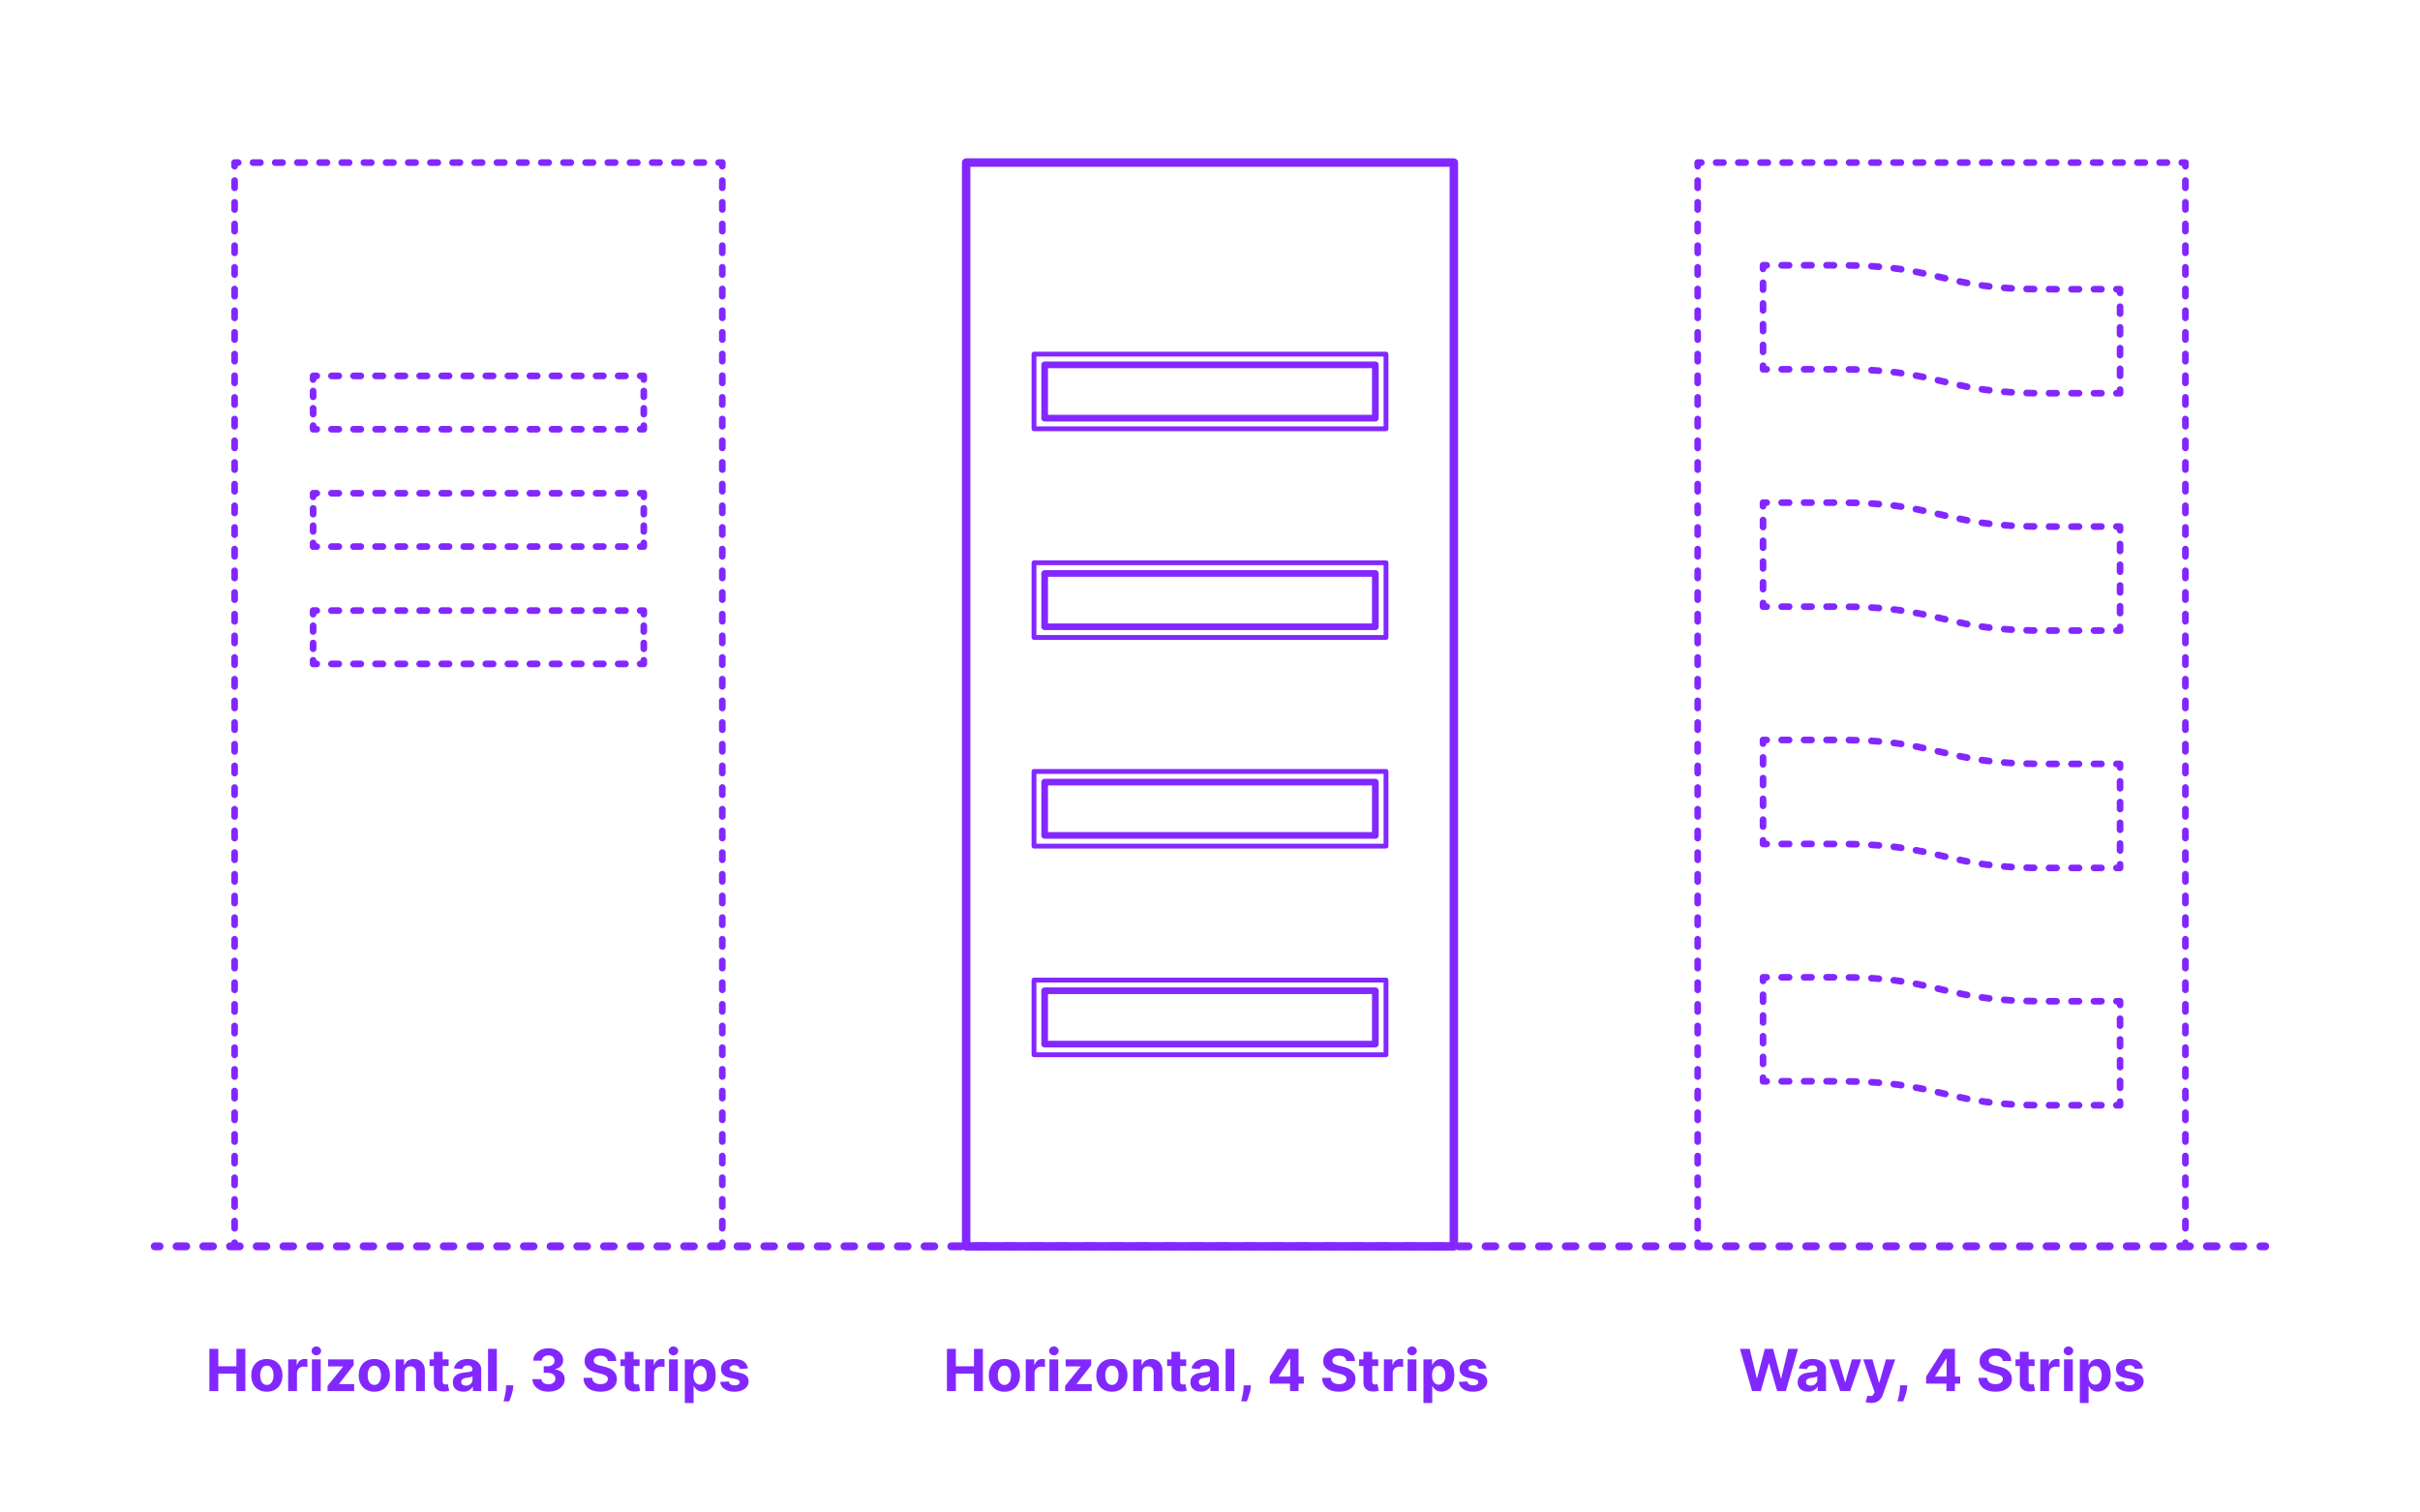 <?xml version="1.0" encoding="utf-8"?>
<!-- Generator: Adobe Illustrator 27.1.1, SVG Export Plug-In . SVG Version: 6.00 Build 0)  -->
<!DOCTYPE svg PUBLIC "-//W3C//DTD SVG 1.1//EN" "http://www.w3.org/Graphics/SVG/1.1/DTD/svg11.dtd">
<svg version="1.1" xmlns:x="http://ns.adobe.com/Extensibility/1.0/" xmlns:i="http://ns.adobe.com/AdobeIllustrator/10.0/" xmlns:graph="http://ns.adobe.com/Graphs/1.0/"
	 xmlns="http://www.w3.org/2000/svg" xmlns:xlink="http://www.w3.org/1999/xlink" xmlns:a="http://ns.adobe.com/AdobeSVGViewerExtensions/3.0/"
	 x="0px" y="0px" width="1000px" height="625px" viewBox="0 0 1000 625" enable-background="new 0 0 1000 625" xml:space="preserve"
	>
<g id="FILL-BACKGROUND">
	<rect fill="#FFFFFF" width="1000" height="625"/>
</g>
<g id="N-TEXT">
	<g id="MTEXT_00000014592749456235552920000016606206571185682048_">
		<g>
			<g>
				<g>
					<path fill="#8228FF" d="M391.296,574.836v-17.455h3.69v7.202h7.491v-7.202h3.682v17.455h-3.682v-7.21h-7.491v7.21H391.296z"/>
					<path fill="#8228FF" d="M415.049,575.092c-1.324,0-2.467-0.283-3.431-0.848c-0.963-0.565-1.706-1.355-2.229-2.369
						c-0.523-1.015-0.784-2.192-0.784-3.533c0-1.353,0.261-2.536,0.784-3.55c0.522-1.014,1.266-1.804,2.229-2.37
						c0.963-0.565,2.106-0.848,3.431-0.848c1.324,0,2.467,0.283,3.43,0.848c0.963,0.565,1.706,1.355,2.229,2.37
						c0.522,1.014,0.784,2.197,0.784,3.55c0,1.341-0.261,2.518-0.784,3.533c-0.523,1.014-1.266,1.804-2.229,2.369
						C417.517,574.81,416.373,575.092,415.049,575.092z M415.066,572.28c0.602,0,1.105-0.172,1.508-0.516s0.709-0.814,0.916-1.411
						c0.208-0.597,0.312-1.275,0.312-2.037c0-0.761-0.104-1.44-0.312-2.037c-0.207-0.597-0.513-1.068-0.916-1.415
						c-0.403-0.346-0.906-0.52-1.508-0.52c-0.608,0-1.118,0.174-1.53,0.52c-0.412,0.347-0.722,0.818-0.929,1.415
						c-0.208,0.596-0.311,1.275-0.311,2.037c0,0.762,0.104,1.44,0.311,2.037s0.517,1.067,0.929,1.411
						C413.948,572.108,414.458,572.28,415.066,572.28z"/>
					<path fill="#8228FF" d="M423.861,574.836v-13.091h3.52v2.284h0.136c0.239-0.812,0.639-1.428,1.202-1.845
						c0.562-0.418,1.21-0.626,1.943-0.626c0.182,0,0.378,0.011,0.588,0.034c0.21,0.022,0.395,0.054,0.554,0.094v3.221
						c-0.17-0.051-0.406-0.096-0.708-0.136c-0.301-0.04-0.577-0.06-0.827-0.06c-0.534,0-1.01,0.115-1.428,0.345
						c-0.417,0.23-0.747,0.55-0.988,0.959c-0.242,0.409-0.362,0.88-0.362,1.415v7.406H423.861z"/>
					<path fill="#8228FF" d="M435.503,560.058c-0.54,0-1.003-0.179-1.389-0.537c-0.387-0.358-0.58-0.79-0.58-1.295
						c0-0.505,0.193-0.939,0.58-1.3c0.386-0.361,0.847-0.541,1.381-0.541c0.545,0,1.01,0.179,1.393,0.537
						c0.384,0.358,0.576,0.79,0.576,1.295c0,0.505-0.192,0.939-0.576,1.299C436.505,559.878,436.043,560.058,435.503,560.058z
						 M433.671,574.836v-13.091h3.631v13.091H433.671z"/>
					<path fill="#8228FF" d="M440.131,574.836v-2.165l6.409-7.935v-0.094h-6.188v-2.897h10.56v2.361l-6.017,7.738v0.094h6.238v2.898
						H440.131z"/>
					<path fill="#8228FF" d="M459.46,575.092c-1.324,0-2.467-0.283-3.431-0.848c-0.963-0.565-1.706-1.355-2.229-2.369
						c-0.523-1.015-0.784-2.192-0.784-3.533c0-1.353,0.261-2.536,0.784-3.55c0.522-1.014,1.266-1.804,2.229-2.37
						c0.963-0.565,2.106-0.848,3.431-0.848c1.324,0,2.467,0.283,3.43,0.848c0.963,0.565,1.706,1.355,2.229,2.37
						c0.522,1.014,0.784,2.197,0.784,3.55c0,1.341-0.261,2.518-0.784,3.533c-0.523,1.014-1.266,1.804-2.229,2.369
						C461.928,574.81,460.784,575.092,459.46,575.092z M459.478,572.28c0.602,0,1.105-0.172,1.508-0.516s0.709-0.814,0.916-1.411
						c0.208-0.597,0.312-1.275,0.312-2.037c0-0.761-0.104-1.44-0.312-2.037c-0.207-0.597-0.513-1.068-0.916-1.415
						c-0.403-0.346-0.906-0.52-1.508-0.52c-0.608,0-1.118,0.174-1.53,0.52c-0.412,0.347-0.722,0.818-0.929,1.415
						c-0.208,0.596-0.311,1.275-0.311,2.037c0,0.762,0.104,1.44,0.311,2.037s0.517,1.067,0.929,1.411
						C458.359,572.108,458.869,572.28,459.478,572.28z"/>
					<path fill="#8228FF" d="M471.903,567.268v7.568h-3.631v-13.091h3.46v2.31h0.153c0.29-0.761,0.775-1.365,1.458-1.811
						c0.682-0.446,1.508-0.669,2.48-0.669c0.909,0,1.702,0.199,2.378,0.597c0.676,0.397,1.202,0.964,1.577,1.7
						s0.562,1.612,0.562,2.629v8.335h-3.631v-7.688c0.006-0.801-0.199-1.428-0.613-1.879c-0.415-0.452-0.986-0.677-1.713-0.677
						c-0.489,0-0.919,0.105-1.291,0.315c-0.372,0.21-0.662,0.516-0.87,0.917C472.016,566.224,471.909,566.706,471.903,567.268z"/>
					<path fill="#8228FF" d="M490.159,561.746v2.727h-7.884v-2.727H490.159z M484.065,558.609h3.63v12.204
						c0,0.335,0.051,0.596,0.153,0.78c0.103,0.185,0.246,0.314,0.431,0.388s0.399,0.111,0.644,0.111c0.17,0,0.341-0.016,0.511-0.047
						s0.301-0.056,0.392-0.073l0.571,2.702c-0.182,0.057-0.438,0.124-0.767,0.201c-0.33,0.077-0.73,0.124-1.202,0.141
						c-0.875,0.034-1.641-0.083-2.297-0.35s-1.166-0.682-1.53-1.244s-0.542-1.273-0.537-2.131V558.609z"/>
					<path fill="#8228FF" d="M496.252,575.083c-0.835,0-1.58-0.146-2.233-0.439s-1.169-0.727-1.547-1.304s-0.566-1.297-0.566-2.161
						c0-0.727,0.133-1.338,0.4-1.833c0.267-0.494,0.631-0.892,1.091-1.193c0.46-0.301,0.984-0.529,1.572-0.682
						c0.588-0.153,1.206-0.261,1.854-0.324c0.761-0.08,1.375-0.155,1.841-0.226c0.466-0.071,0.804-0.177,1.014-0.319
						c0.21-0.142,0.315-0.352,0.315-0.631v-0.051c0-0.54-0.169-0.958-0.507-1.253c-0.338-0.295-0.817-0.443-1.436-0.443
						c-0.653,0-1.173,0.144-1.56,0.431c-0.386,0.287-0.642,0.646-0.767,1.078l-3.358-0.273c0.17-0.795,0.506-1.484,1.006-2.067
						c0.5-0.582,1.146-1.031,1.939-1.347c0.792-0.315,1.711-0.473,2.757-0.473c0.728,0,1.425,0.085,2.092,0.255
						s1.262,0.435,1.781,0.793c0.52,0.358,0.931,0.817,1.231,1.376c0.301,0.56,0.452,1.229,0.452,2.007v8.83h-3.443v-1.815h-0.103
						c-0.21,0.409-0.491,0.769-0.844,1.078c-0.352,0.31-0.775,0.551-1.27,0.725C497.471,574.997,496.9,575.083,496.252,575.083z
						 M497.292,572.578c0.534,0,1.005-0.107,1.415-0.32s0.73-0.501,0.963-0.865c0.233-0.363,0.349-0.775,0.349-1.236v-1.389
						c-0.114,0.074-0.269,0.141-0.464,0.201c-0.196,0.06-0.417,0.113-0.661,0.162s-0.489,0.091-0.733,0.128s-0.466,0.07-0.665,0.098
						c-0.426,0.062-0.798,0.162-1.117,0.298c-0.318,0.136-0.565,0.319-0.741,0.549c-0.176,0.23-0.264,0.516-0.264,0.857
						c0,0.494,0.18,0.871,0.541,1.129C496.277,572.449,496.735,572.578,497.292,572.578z"/>
					<path fill="#8228FF" d="M510.076,557.382v17.455h-3.631v-17.455H510.076z"/>
					<path fill="#8228FF" d="M516.92,572.45l-0.094,0.938c-0.074,0.75-0.215,1.499-0.422,2.246
						c-0.208,0.747-0.423,1.425-0.648,2.033s-0.405,1.085-0.541,1.432h-2.353c0.085-0.335,0.202-0.802,0.35-1.402
						c0.147-0.6,0.287-1.271,0.417-2.016c0.131-0.745,0.213-1.503,0.247-2.275l0.043-0.955H516.92z"/>
					<path fill="#8228FF" d="M524.692,571.768v-2.906l7.287-11.48h2.506v4.023h-1.483l-4.594,7.27v0.137h10.355v2.957H524.692z
						 M533.07,574.836v-3.955l0.068-1.287v-12.213h3.46v17.455H533.07z"/>
					<path fill="#8228FF" d="M556.362,562.402c-0.068-0.688-0.361-1.222-0.878-1.603c-0.517-0.38-1.219-0.571-2.105-0.571
						c-0.603,0-1.111,0.084-1.526,0.251c-0.415,0.167-0.731,0.399-0.95,0.694c-0.219,0.296-0.328,0.631-0.328,1.006
						c-0.011,0.312,0.056,0.585,0.2,0.818c0.145,0.233,0.345,0.433,0.601,0.601c0.256,0.168,0.551,0.312,0.886,0.435
						c0.335,0.123,0.693,0.226,1.074,0.311l1.568,0.375c0.761,0.171,1.46,0.398,2.097,0.682s1.188,0.633,1.653,1.048
						c0.466,0.415,0.828,0.903,1.087,1.466c0.258,0.562,0.391,1.208,0.396,1.935c-0.005,1.068-0.277,1.993-0.814,2.774
						c-0.537,0.781-1.31,1.386-2.318,1.815c-1.009,0.429-2.223,0.644-3.644,0.644c-1.409,0-2.635-0.216-3.678-0.647
						c-1.042-0.432-1.855-1.073-2.438-1.922c-0.583-0.85-0.888-1.902-0.916-3.158h3.571c0.04,0.585,0.209,1.072,0.507,1.461
						s0.699,0.682,1.202,0.878s1.072,0.294,1.709,0.294c0.625,0,1.169-0.091,1.632-0.272c0.463-0.182,0.823-0.435,1.078-0.759
						c0.256-0.324,0.384-0.696,0.384-1.116c0-0.392-0.115-0.722-0.345-0.989c-0.23-0.267-0.565-0.494-1.006-0.682
						s-0.979-0.358-1.615-0.512l-1.9-0.477c-1.472-0.358-2.633-0.917-3.486-1.679c-0.852-0.761-1.275-1.787-1.27-3.077
						c-0.005-1.057,0.277-1.98,0.848-2.77c0.571-0.79,1.356-1.406,2.356-1.849c1-0.443,2.136-0.665,3.409-0.665
						c1.295,0,2.428,0.222,3.396,0.665c0.969,0.443,1.723,1.06,2.263,1.849c0.54,0.79,0.818,1.705,0.835,2.745H556.362z"/>
					<path fill="#8228FF" d="M569.504,561.746v2.727h-7.884v-2.727H569.504z M563.411,558.609h3.63v12.204
						c0,0.335,0.051,0.596,0.153,0.78c0.103,0.185,0.246,0.314,0.431,0.388s0.399,0.111,0.644,0.111c0.17,0,0.341-0.016,0.511-0.047
						s0.301-0.056,0.392-0.073l0.571,2.702c-0.182,0.057-0.438,0.124-0.767,0.201c-0.33,0.077-0.73,0.124-1.202,0.141
						c-0.875,0.034-1.641-0.083-2.297-0.35s-1.166-0.682-1.53-1.244s-0.542-1.273-0.537-2.131V558.609z"/>
					<path fill="#8228FF" d="M571.864,574.836v-13.091h3.52v2.284h0.136c0.239-0.812,0.639-1.428,1.202-1.845
						c0.562-0.418,1.21-0.626,1.943-0.626c0.182,0,0.378,0.011,0.588,0.034c0.21,0.022,0.395,0.054,0.554,0.094v3.221
						c-0.17-0.051-0.406-0.096-0.708-0.136c-0.301-0.04-0.577-0.06-0.827-0.06c-0.534,0-1.01,0.115-1.428,0.345
						c-0.417,0.23-0.747,0.55-0.988,0.959c-0.242,0.409-0.362,0.88-0.362,1.415v7.406H571.864z"/>
					<path fill="#8228FF" d="M583.506,560.058c-0.54,0-1.003-0.179-1.389-0.537c-0.387-0.358-0.58-0.79-0.58-1.295
						c0-0.505,0.193-0.939,0.58-1.3c0.386-0.361,0.847-0.541,1.381-0.541c0.545,0,1.01,0.179,1.393,0.537
						c0.384,0.358,0.576,0.79,0.576,1.295c0,0.505-0.192,0.939-0.576,1.299C584.508,559.878,584.046,560.058,583.506,560.058z
						 M581.674,574.836v-13.091h3.631v13.091H581.674z"/>
					<path fill="#8228FF" d="M588.202,579.746v-18h3.58v2.199h0.162c0.159-0.352,0.391-0.711,0.694-1.078
						c0.304-0.366,0.702-0.673,1.193-0.92c0.491-0.247,1.104-0.371,1.836-0.371c0.955,0,1.835,0.249,2.642,0.746
						c0.807,0.497,1.452,1.244,1.935,2.242c0.482,0.997,0.724,2.246,0.724,3.746c0,1.46-0.234,2.692-0.703,3.694
						c-0.469,1.003-1.105,1.762-1.909,2.276c-0.804,0.514-1.703,0.771-2.697,0.771c-0.705,0-1.303-0.116-1.794-0.349
						c-0.492-0.233-0.894-0.527-1.206-0.882c-0.312-0.355-0.551-0.714-0.716-1.078h-0.111v7.006H588.202z M591.756,568.291
						c0,0.778,0.108,1.458,0.324,2.037c0.216,0.579,0.528,1.03,0.938,1.351c0.409,0.321,0.906,0.481,1.492,0.481
						c0.591,0,1.091-0.163,1.5-0.49c0.409-0.327,0.72-0.781,0.933-1.364s0.319-1.254,0.319-2.016c0-0.756-0.105-1.42-0.315-1.994
						c-0.21-0.574-0.52-1.023-0.929-1.347c-0.409-0.324-0.912-0.486-1.508-0.486c-0.591,0-1.09,0.156-1.496,0.469
						s-0.717,0.756-0.933,1.33S591.756,567.513,591.756,568.291z"/>
					<path fill="#8228FF" d="M614.273,565.479l-3.324,0.205c-0.057-0.284-0.179-0.542-0.367-0.771s-0.433-0.415-0.737-0.554
						c-0.304-0.139-0.667-0.209-1.087-0.209c-0.562,0-1.037,0.118-1.423,0.354c-0.386,0.236-0.58,0.55-0.58,0.942
						c0,0.312,0.125,0.577,0.375,0.792c0.25,0.216,0.679,0.39,1.287,0.52l2.369,0.478c1.273,0.261,2.222,0.682,2.847,1.261
						s0.938,1.341,0.938,2.284c0,0.858-0.251,1.611-0.754,2.258c-0.502,0.648-1.19,1.152-2.062,1.513s-1.876,0.542-3.013,0.542
						c-1.733,0-3.112-0.362-4.138-1.087c-1.026-0.724-1.626-1.711-1.803-2.961l3.571-0.188c0.108,0.528,0.369,0.93,0.784,1.206
						c0.415,0.275,0.946,0.413,1.594,0.413c0.636,0,1.149-0.124,1.538-0.371s0.587-0.567,0.592-0.959
						c-0.005-0.33-0.145-0.601-0.417-0.814c-0.273-0.213-0.693-0.376-1.261-0.49l-2.267-0.452c-1.278-0.256-2.229-0.699-2.851-1.33
						c-0.622-0.631-0.933-1.435-0.933-2.412c0-0.841,0.229-1.565,0.686-2.173s1.102-1.077,1.935-1.406s1.808-0.494,2.928-0.494
						c1.653,0,2.956,0.349,3.908,1.048C613.559,563.322,614.114,564.274,614.273,565.479z"/>
				</g>
			</g>
		</g>
	</g>
	<g id="MTEXT_00000059307862174918120950000010260563183489325230_">
		<g>
			<g>
				<g>
					<path fill="#8228FF" d="M86.518,574.836v-17.455h3.69v7.202H97.7v-7.202h3.682v17.455H97.7v-7.21h-7.491v7.21H86.518z"/>
					<path fill="#8228FF" d="M110.271,575.092c-1.324,0-2.467-0.283-3.431-0.848c-0.963-0.565-1.706-1.355-2.229-2.369
						c-0.523-1.015-0.784-2.192-0.784-3.533c0-1.353,0.261-2.536,0.784-3.55c0.522-1.014,1.266-1.804,2.229-2.37
						c0.963-0.565,2.106-0.848,3.431-0.848c1.324,0,2.467,0.283,3.43,0.848c0.963,0.565,1.706,1.355,2.229,2.37
						c0.522,1.014,0.784,2.197,0.784,3.55c0,1.341-0.261,2.518-0.784,3.533c-0.523,1.014-1.266,1.804-2.229,2.369
						C112.738,574.81,111.595,575.092,110.271,575.092z M110.288,572.28c0.602,0,1.105-0.172,1.508-0.516s0.709-0.814,0.916-1.411
						c0.208-0.597,0.312-1.275,0.312-2.037c0-0.761-0.104-1.44-0.312-2.037c-0.207-0.597-0.513-1.068-0.916-1.415
						c-0.403-0.346-0.906-0.52-1.508-0.52c-0.608,0-1.118,0.174-1.53,0.52c-0.412,0.347-0.722,0.818-0.929,1.415
						c-0.208,0.596-0.311,1.275-0.311,2.037c0,0.762,0.104,1.44,0.311,2.037s0.517,1.067,0.929,1.411
						C109.17,572.108,109.68,572.28,110.288,572.28z"/>
					<path fill="#8228FF" d="M119.083,574.836v-13.091h3.52v2.284h0.136c0.239-0.812,0.639-1.428,1.202-1.845
						c0.562-0.418,1.21-0.626,1.943-0.626c0.182,0,0.378,0.011,0.588,0.034c0.21,0.022,0.395,0.054,0.554,0.094v3.221
						c-0.17-0.051-0.406-0.096-0.708-0.136c-0.301-0.04-0.577-0.06-0.827-0.06c-0.534,0-1.01,0.115-1.428,0.345
						c-0.417,0.23-0.747,0.55-0.988,0.959c-0.242,0.409-0.362,0.88-0.362,1.415v7.406H119.083z"/>
					<path fill="#8228FF" d="M130.725,560.058c-0.54,0-1.003-0.179-1.389-0.537c-0.387-0.358-0.58-0.79-0.58-1.295
						c0-0.505,0.193-0.939,0.58-1.3c0.386-0.361,0.847-0.541,1.381-0.541c0.545,0,1.01,0.179,1.393,0.537
						c0.384,0.358,0.576,0.79,0.576,1.295c0,0.505-0.192,0.939-0.576,1.299C131.727,559.878,131.265,560.058,130.725,560.058z
						 M128.893,574.836v-13.091h3.631v13.091H128.893z"/>
					<path fill="#8228FF" d="M135.353,574.836v-2.165l6.409-7.935v-0.094h-6.188v-2.897h10.56v2.361l-6.017,7.738v0.094h6.238v2.898
						H135.353z"/>
					<path fill="#8228FF" d="M154.682,575.092c-1.324,0-2.467-0.283-3.431-0.848c-0.963-0.565-1.706-1.355-2.229-2.369
						c-0.523-1.015-0.784-2.192-0.784-3.533c0-1.353,0.261-2.536,0.784-3.55c0.522-1.014,1.266-1.804,2.229-2.37
						c0.963-0.565,2.106-0.848,3.431-0.848c1.324,0,2.467,0.283,3.43,0.848c0.963,0.565,1.706,1.355,2.229,2.37
						c0.522,1.014,0.784,2.197,0.784,3.55c0,1.341-0.261,2.518-0.784,3.533c-0.523,1.014-1.266,1.804-2.229,2.369
						C157.149,574.81,156.006,575.092,154.682,575.092z M154.699,572.28c0.602,0,1.105-0.172,1.508-0.516s0.709-0.814,0.916-1.411
						c0.208-0.597,0.312-1.275,0.312-2.037c0-0.761-0.104-1.44-0.312-2.037c-0.207-0.597-0.513-1.068-0.916-1.415
						c-0.403-0.346-0.906-0.52-1.508-0.52c-0.608,0-1.118,0.174-1.53,0.52c-0.412,0.347-0.722,0.818-0.929,1.415
						c-0.208,0.596-0.311,1.275-0.311,2.037c0,0.762,0.104,1.44,0.311,2.037s0.517,1.067,0.929,1.411
						C153.581,572.108,154.091,572.28,154.699,572.28z"/>
					<path fill="#8228FF" d="M167.125,567.268v7.568h-3.631v-13.091h3.46v2.31h0.153c0.29-0.761,0.775-1.365,1.458-1.811
						c0.682-0.446,1.508-0.669,2.48-0.669c0.909,0,1.702,0.199,2.378,0.597c0.676,0.397,1.202,0.964,1.577,1.7
						s0.562,1.612,0.562,2.629v8.335h-3.631v-7.688c0.006-0.801-0.199-1.428-0.613-1.879c-0.415-0.452-0.986-0.677-1.713-0.677
						c-0.489,0-0.919,0.105-1.291,0.315c-0.372,0.21-0.662,0.516-0.87,0.917C167.237,566.224,167.13,566.706,167.125,567.268z"/>
					<path fill="#8228FF" d="M185.381,561.746v2.727h-7.884v-2.727H185.381z M179.287,558.609h3.63v12.204
						c0,0.335,0.051,0.596,0.153,0.78c0.103,0.185,0.246,0.314,0.431,0.388s0.399,0.111,0.644,0.111c0.17,0,0.341-0.016,0.511-0.047
						s0.301-0.056,0.392-0.073l0.571,2.702c-0.182,0.057-0.438,0.124-0.767,0.201c-0.33,0.077-0.73,0.124-1.202,0.141
						c-0.875,0.034-1.641-0.083-2.297-0.35s-1.166-0.682-1.53-1.244s-0.542-1.273-0.537-2.131V558.609z"/>
					<path fill="#8228FF" d="M191.474,575.083c-0.835,0-1.58-0.146-2.233-0.439s-1.169-0.727-1.547-1.304s-0.566-1.297-0.566-2.161
						c0-0.727,0.133-1.338,0.4-1.833c0.267-0.494,0.631-0.892,1.091-1.193c0.46-0.301,0.984-0.529,1.572-0.682
						c0.588-0.153,1.206-0.261,1.854-0.324c0.761-0.08,1.375-0.155,1.841-0.226c0.466-0.071,0.804-0.177,1.014-0.319
						c0.21-0.142,0.315-0.352,0.315-0.631v-0.051c0-0.54-0.169-0.958-0.507-1.253c-0.338-0.295-0.817-0.443-1.436-0.443
						c-0.653,0-1.173,0.144-1.56,0.431c-0.386,0.287-0.642,0.646-0.767,1.078l-3.358-0.273c0.17-0.795,0.506-1.484,1.006-2.067
						c0.5-0.582,1.146-1.031,1.939-1.347c0.792-0.315,1.711-0.473,2.757-0.473c0.728,0,1.425,0.085,2.092,0.255
						s1.262,0.435,1.781,0.793c0.52,0.358,0.931,0.817,1.231,1.376c0.301,0.56,0.452,1.229,0.452,2.007v8.83h-3.443v-1.815h-0.103
						c-0.21,0.409-0.491,0.769-0.844,1.078c-0.352,0.31-0.775,0.551-1.27,0.725C192.693,574.997,192.122,575.083,191.474,575.083z
						 M192.514,572.578c0.534,0,1.005-0.107,1.415-0.32s0.73-0.501,0.963-0.865c0.233-0.363,0.349-0.775,0.349-1.236v-1.389
						c-0.114,0.074-0.269,0.141-0.464,0.201c-0.196,0.06-0.417,0.113-0.661,0.162s-0.489,0.091-0.733,0.128s-0.466,0.07-0.665,0.098
						c-0.426,0.062-0.798,0.162-1.117,0.298c-0.318,0.136-0.565,0.319-0.741,0.549c-0.176,0.23-0.264,0.516-0.264,0.857
						c0,0.494,0.18,0.871,0.541,1.129C191.499,572.449,191.957,572.578,192.514,572.578z"/>
					<path fill="#8228FF" d="M205.298,557.382v17.455h-3.631v-17.455H205.298z"/>
					<path fill="#8228FF" d="M212.142,572.45l-0.094,0.938c-0.074,0.75-0.215,1.499-0.422,2.246
						c-0.208,0.747-0.423,1.425-0.648,2.033s-0.405,1.085-0.541,1.432h-2.353c0.085-0.335,0.202-0.802,0.35-1.402
						c0.147-0.6,0.287-1.271,0.417-2.016c0.131-0.745,0.213-1.503,0.247-2.275l0.043-0.955H212.142z"/>
					<path fill="#8228FF" d="M226.63,575.075c-1.273,0-2.405-0.22-3.396-0.661c-0.992-0.44-1.773-1.048-2.344-1.824
						c-0.571-0.776-0.865-1.672-0.882-2.689h3.716c0.022,0.426,0.163,0.8,0.422,1.121c0.258,0.321,0.604,0.57,1.035,0.746
						c0.432,0.176,0.917,0.264,1.458,0.264c0.562,0,1.06-0.099,1.492-0.298c0.432-0.199,0.77-0.475,1.014-0.827
						c0.244-0.352,0.366-0.758,0.366-1.219c0-0.466-0.129-0.879-0.388-1.24c-0.259-0.361-0.628-0.644-1.108-0.848
						c-0.48-0.205-1.05-0.307-1.709-0.307h-1.628v-2.71h1.628c0.557,0,1.05-0.097,1.479-0.29c0.429-0.193,0.763-0.462,1.001-0.806
						c0.238-0.344,0.358-0.746,0.358-1.206c0-0.437-0.104-0.822-0.311-1.155c-0.208-0.332-0.498-0.592-0.87-0.78
						s-0.805-0.281-1.3-0.281c-0.5,0-0.958,0.09-1.372,0.269c-0.415,0.179-0.747,0.434-0.997,0.763
						c-0.25,0.33-0.383,0.716-0.4,1.159h-3.537c0.017-1.006,0.304-1.892,0.861-2.659c0.557-0.767,1.308-1.368,2.254-1.802
						c0.946-0.435,2.016-0.652,3.208-0.652c1.205,0,2.259,0.219,3.162,0.656c0.903,0.438,1.606,1.027,2.109,1.769
						c0.503,0.742,0.751,1.573,0.746,2.493c0.006,0.977-0.297,1.792-0.908,2.446s-1.405,1.068-2.382,1.244v0.137
						c1.284,0.165,2.263,0.609,2.936,1.333c0.673,0.725,1.007,1.629,1.001,2.715c0.005,0.994-0.28,1.878-0.856,2.65
						c-0.577,0.773-1.371,1.381-2.382,1.824C229.096,574.854,227.937,575.075,226.63,575.075z"/>
					<path fill="#8228FF" d="M251.141,562.402c-0.068-0.688-0.361-1.222-0.878-1.603c-0.517-0.38-1.219-0.571-2.105-0.571
						c-0.603,0-1.111,0.084-1.526,0.251c-0.415,0.167-0.731,0.399-0.95,0.694c-0.219,0.296-0.328,0.631-0.328,1.006
						c-0.011,0.312,0.056,0.585,0.2,0.818c0.145,0.233,0.345,0.433,0.601,0.601c0.256,0.168,0.551,0.312,0.886,0.435
						c0.335,0.123,0.693,0.226,1.074,0.311l1.568,0.375c0.761,0.171,1.46,0.398,2.097,0.682s1.188,0.633,1.653,1.048
						c0.466,0.415,0.828,0.903,1.087,1.466c0.258,0.562,0.391,1.208,0.396,1.935c-0.005,1.068-0.277,1.993-0.814,2.774
						c-0.537,0.781-1.31,1.386-2.318,1.815c-1.009,0.429-2.223,0.644-3.644,0.644c-1.409,0-2.635-0.216-3.678-0.647
						c-1.042-0.432-1.855-1.073-2.438-1.922c-0.583-0.85-0.888-1.902-0.916-3.158h3.571c0.04,0.585,0.209,1.072,0.507,1.461
						s0.699,0.682,1.202,0.878s1.072,0.294,1.709,0.294c0.625,0,1.169-0.091,1.632-0.272c0.463-0.182,0.823-0.435,1.078-0.759
						c0.256-0.324,0.384-0.696,0.384-1.116c0-0.392-0.115-0.722-0.345-0.989c-0.23-0.267-0.565-0.494-1.006-0.682
						s-0.979-0.358-1.615-0.512l-1.9-0.477c-1.472-0.358-2.633-0.917-3.486-1.679c-0.852-0.761-1.275-1.787-1.27-3.077
						c-0.005-1.057,0.277-1.98,0.848-2.77c0.571-0.79,1.356-1.406,2.356-1.849c1-0.443,2.136-0.665,3.409-0.665
						c1.295,0,2.428,0.222,3.396,0.665c0.969,0.443,1.723,1.06,2.263,1.849c0.54,0.79,0.818,1.705,0.835,2.745H251.141z"/>
					<path fill="#8228FF" d="M264.283,561.746v2.727h-7.884v-2.727H264.283z M258.189,558.609h3.63v12.204
						c0,0.335,0.051,0.596,0.153,0.78c0.103,0.185,0.246,0.314,0.431,0.388s0.399,0.111,0.644,0.111c0.17,0,0.341-0.016,0.511-0.047
						s0.301-0.056,0.392-0.073l0.571,2.702c-0.182,0.057-0.438,0.124-0.767,0.201c-0.33,0.077-0.73,0.124-1.202,0.141
						c-0.875,0.034-1.641-0.083-2.297-0.35s-1.166-0.682-1.53-1.244s-0.542-1.273-0.537-2.131V558.609z"/>
					<path fill="#8228FF" d="M266.643,574.836v-13.091h3.52v2.284h0.136c0.239-0.812,0.639-1.428,1.202-1.845
						c0.562-0.418,1.21-0.626,1.943-0.626c0.182,0,0.378,0.011,0.588,0.034c0.21,0.022,0.395,0.054,0.554,0.094v3.221
						c-0.17-0.051-0.406-0.096-0.708-0.136c-0.301-0.04-0.577-0.06-0.827-0.06c-0.534,0-1.01,0.115-1.428,0.345
						c-0.417,0.23-0.747,0.55-0.988,0.959c-0.242,0.409-0.362,0.88-0.362,1.415v7.406H266.643z"/>
					<path fill="#8228FF" d="M278.285,560.058c-0.54,0-1.003-0.179-1.389-0.537c-0.387-0.358-0.58-0.79-0.58-1.295
						c0-0.505,0.193-0.939,0.58-1.3c0.386-0.361,0.847-0.541,1.381-0.541c0.545,0,1.01,0.179,1.393,0.537
						c0.384,0.358,0.576,0.79,0.576,1.295c0,0.505-0.192,0.939-0.576,1.299C279.286,559.878,278.824,560.058,278.285,560.058z
						 M276.452,574.836v-13.091h3.631v13.091H276.452z"/>
					<path fill="#8228FF" d="M282.98,579.746v-18h3.58v2.199h0.162c0.159-0.352,0.391-0.711,0.694-1.078
						c0.304-0.366,0.702-0.673,1.193-0.92c0.491-0.247,1.104-0.371,1.836-0.371c0.955,0,1.835,0.249,2.642,0.746
						c0.807,0.497,1.452,1.244,1.935,2.242c0.482,0.997,0.724,2.246,0.724,3.746c0,1.46-0.234,2.692-0.703,3.694
						c-0.469,1.003-1.105,1.762-1.909,2.276c-0.804,0.514-1.703,0.771-2.697,0.771c-0.705,0-1.303-0.116-1.794-0.349
						c-0.492-0.233-0.894-0.527-1.206-0.882c-0.312-0.355-0.551-0.714-0.716-1.078h-0.111v7.006H282.98z M286.535,568.291
						c0,0.778,0.108,1.458,0.324,2.037c0.216,0.579,0.528,1.03,0.938,1.351c0.409,0.321,0.906,0.481,1.492,0.481
						c0.591,0,1.091-0.163,1.5-0.49c0.409-0.327,0.72-0.781,0.933-1.364s0.319-1.254,0.319-2.016c0-0.756-0.105-1.42-0.315-1.994
						c-0.21-0.574-0.52-1.023-0.929-1.347c-0.409-0.324-0.912-0.486-1.508-0.486c-0.591,0-1.09,0.156-1.496,0.469
						s-0.717,0.756-0.933,1.33S286.535,567.513,286.535,568.291z"/>
					<path fill="#8228FF" d="M309.051,565.479l-3.324,0.205c-0.057-0.284-0.179-0.542-0.367-0.771s-0.433-0.415-0.737-0.554
						c-0.304-0.139-0.667-0.209-1.087-0.209c-0.562,0-1.037,0.118-1.423,0.354c-0.386,0.236-0.58,0.55-0.58,0.942
						c0,0.312,0.125,0.577,0.375,0.792c0.25,0.216,0.679,0.39,1.287,0.52l2.369,0.478c1.273,0.261,2.222,0.682,2.847,1.261
						s0.938,1.341,0.938,2.284c0,0.858-0.251,1.611-0.754,2.258c-0.502,0.648-1.19,1.152-2.062,1.513s-1.876,0.542-3.013,0.542
						c-1.733,0-3.112-0.362-4.138-1.087c-1.026-0.724-1.626-1.711-1.803-2.961l3.571-0.188c0.108,0.528,0.369,0.93,0.784,1.206
						c0.415,0.275,0.946,0.413,1.594,0.413c0.636,0,1.149-0.124,1.538-0.371s0.587-0.567,0.592-0.959
						c-0.005-0.33-0.145-0.601-0.417-0.814c-0.273-0.213-0.693-0.376-1.261-0.49l-2.267-0.452c-1.278-0.256-2.229-0.699-2.851-1.33
						c-0.622-0.631-0.933-1.435-0.933-2.412c0-0.841,0.229-1.565,0.686-2.173s1.102-1.077,1.935-1.406s1.808-0.494,2.928-0.494
						c1.653,0,2.956,0.349,3.908,1.048C308.337,563.322,308.892,564.274,309.051,565.479z"/>
				</g>
			</g>
		</g>
	</g>
	<g id="MTEXT_00000008124824300561431990000000813282082967763874_">
		<g>
			<g>
				<g>
					<path fill="#8228FF" d="M723.997,574.836l-4.994-17.455h4.031l2.889,12.128h0.145l3.188-12.128h3.452l3.179,12.153h0.153
						l2.889-12.153h4.031l-4.995,17.455h-3.596l-3.324-11.412h-0.136l-3.315,11.412H723.997z"/>
					<path fill="#8228FF" d="M747.179,575.083c-0.835,0-1.58-0.146-2.233-0.439s-1.169-0.727-1.547-1.304s-0.566-1.297-0.566-2.161
						c0-0.727,0.133-1.338,0.4-1.833c0.267-0.494,0.631-0.892,1.091-1.193c0.46-0.301,0.984-0.529,1.572-0.682
						c0.588-0.153,1.206-0.261,1.854-0.324c0.761-0.08,1.375-0.155,1.841-0.226c0.466-0.071,0.804-0.177,1.014-0.319
						c0.21-0.142,0.315-0.352,0.315-0.631v-0.051c0-0.54-0.169-0.958-0.507-1.253c-0.338-0.295-0.817-0.443-1.436-0.443
						c-0.653,0-1.173,0.144-1.56,0.431c-0.386,0.287-0.642,0.646-0.767,1.078l-3.358-0.273c0.17-0.795,0.506-1.484,1.006-2.067
						c0.5-0.582,1.146-1.031,1.939-1.347c0.792-0.315,1.711-0.473,2.757-0.473c0.728,0,1.425,0.085,2.092,0.255
						s1.262,0.435,1.781,0.793c0.52,0.358,0.931,0.817,1.231,1.376c0.301,0.56,0.452,1.229,0.452,2.007v8.83h-3.443v-1.815h-0.103
						c-0.21,0.409-0.491,0.769-0.844,1.078c-0.352,0.31-0.775,0.551-1.27,0.725C748.397,574.997,747.827,575.083,747.179,575.083z
						 M748.219,572.578c0.534,0,1.005-0.107,1.415-0.32s0.73-0.501,0.963-0.865c0.233-0.363,0.349-0.775,0.349-1.236v-1.389
						c-0.114,0.074-0.269,0.141-0.464,0.201c-0.196,0.06-0.417,0.113-0.661,0.162s-0.489,0.091-0.733,0.128s-0.466,0.07-0.665,0.098
						c-0.426,0.062-0.798,0.162-1.117,0.298c-0.318,0.136-0.565,0.319-0.741,0.549c-0.176,0.23-0.264,0.516-0.264,0.857
						c0,0.494,0.18,0.871,0.541,1.129C747.203,572.449,747.662,572.578,748.219,572.578z"/>
					<path fill="#8228FF" d="M769.099,561.746l-4.577,13.091h-4.091l-4.577-13.091h3.835l2.719,9.366h0.137l2.71-9.366H769.099z"/>
					<path fill="#8228FF" d="M773.199,579.746c-0.46,0-0.891-0.036-1.292-0.106c-0.4-0.071-0.731-0.161-0.993-0.269l0.818-2.71
						c0.426,0.131,0.811,0.202,1.155,0.213c0.344,0.011,0.642-0.068,0.895-0.239c0.253-0.17,0.459-0.46,0.618-0.869l0.213-0.554
						l-4.696-13.466h3.818l2.71,9.614h0.136l2.736-9.614l3.844,0.017l-5.088,14.488c-0.245,0.705-0.575,1.32-0.993,1.845
						c-0.417,0.526-0.944,0.932-1.581,1.219C774.863,579.602,774.096,579.746,773.199,579.746z"/>
					<path fill="#8228FF" d="M788.148,572.45l-0.094,0.938c-0.074,0.75-0.215,1.499-0.422,2.246
						c-0.208,0.747-0.423,1.425-0.648,2.033s-0.405,1.085-0.541,1.432h-2.353c0.085-0.335,0.202-0.802,0.35-1.402
						c0.147-0.6,0.287-1.271,0.417-2.016c0.131-0.745,0.213-1.503,0.247-2.275l0.043-0.955H788.148z"/>
					<path fill="#8228FF" d="M795.92,571.768v-2.906l7.287-11.48h2.506v4.023h-1.483l-4.594,7.27v0.137h10.355v2.957H795.92z
						 M804.298,574.836v-3.955l0.068-1.287v-12.213h3.46v17.455H804.298z"/>
					<path fill="#8228FF" d="M827.59,562.402c-0.068-0.688-0.361-1.222-0.878-1.603c-0.517-0.38-1.219-0.571-2.105-0.571
						c-0.603,0-1.111,0.084-1.526,0.251c-0.415,0.167-0.731,0.399-0.95,0.694c-0.219,0.296-0.328,0.631-0.328,1.006
						c-0.011,0.312,0.056,0.585,0.2,0.818c0.145,0.233,0.345,0.433,0.601,0.601c0.256,0.168,0.551,0.312,0.886,0.435
						c0.335,0.123,0.693,0.226,1.074,0.311l1.568,0.375c0.761,0.171,1.46,0.398,2.097,0.682s1.188,0.633,1.653,1.048
						c0.466,0.415,0.828,0.903,1.087,1.466c0.258,0.562,0.391,1.208,0.396,1.935c-0.005,1.068-0.277,1.993-0.814,2.774
						c-0.537,0.781-1.31,1.386-2.318,1.815c-1.009,0.429-2.223,0.644-3.644,0.644c-1.409,0-2.635-0.216-3.678-0.647
						c-1.042-0.432-1.855-1.073-2.438-1.922c-0.583-0.85-0.888-1.902-0.916-3.158h3.571c0.04,0.585,0.209,1.072,0.507,1.461
						s0.699,0.682,1.202,0.878s1.072,0.294,1.709,0.294c0.625,0,1.169-0.091,1.632-0.272c0.463-0.182,0.823-0.435,1.078-0.759
						c0.256-0.324,0.384-0.696,0.384-1.116c0-0.392-0.115-0.722-0.345-0.989c-0.23-0.267-0.565-0.494-1.006-0.682
						s-0.979-0.358-1.615-0.512l-1.9-0.477c-1.472-0.358-2.633-0.917-3.486-1.679c-0.852-0.761-1.275-1.787-1.27-3.077
						c-0.005-1.057,0.277-1.98,0.848-2.77c0.571-0.79,1.356-1.406,2.356-1.849c1-0.443,2.136-0.665,3.409-0.665
						c1.295,0,2.428,0.222,3.396,0.665c0.969,0.443,1.723,1.06,2.263,1.849c0.54,0.79,0.818,1.705,0.835,2.745H827.59z"/>
					<path fill="#8228FF" d="M840.732,561.746v2.727h-7.884v-2.727H840.732z M834.639,558.609h3.63v12.204
						c0,0.335,0.051,0.596,0.153,0.78c0.103,0.185,0.246,0.314,0.431,0.388s0.399,0.111,0.644,0.111c0.17,0,0.341-0.016,0.511-0.047
						s0.301-0.056,0.392-0.073l0.571,2.702c-0.182,0.057-0.438,0.124-0.767,0.201c-0.33,0.077-0.73,0.124-1.202,0.141
						c-0.875,0.034-1.641-0.083-2.297-0.35s-1.166-0.682-1.53-1.244s-0.542-1.273-0.537-2.131V558.609z"/>
					<path fill="#8228FF" d="M843.093,574.836v-13.091h3.52v2.284h0.136c0.239-0.812,0.639-1.428,1.202-1.845
						c0.562-0.418,1.21-0.626,1.943-0.626c0.182,0,0.378,0.011,0.588,0.034c0.21,0.022,0.395,0.054,0.554,0.094v3.221
						c-0.17-0.051-0.406-0.096-0.708-0.136c-0.301-0.04-0.577-0.06-0.827-0.06c-0.534,0-1.01,0.115-1.428,0.345
						c-0.417,0.23-0.747,0.55-0.988,0.959c-0.242,0.409-0.362,0.88-0.362,1.415v7.406H843.093z"/>
					<path fill="#8228FF" d="M854.734,560.058c-0.54,0-1.003-0.179-1.389-0.537c-0.387-0.358-0.58-0.79-0.58-1.295
						c0-0.505,0.193-0.939,0.58-1.3c0.386-0.361,0.847-0.541,1.381-0.541c0.545,0,1.01,0.179,1.393,0.537
						c0.384,0.358,0.576,0.79,0.576,1.295c0,0.505-0.192,0.939-0.576,1.299C855.736,559.878,855.274,560.058,854.734,560.058z
						 M852.902,574.836v-13.091h3.631v13.091H852.902z"/>
					<path fill="#8228FF" d="M859.43,579.746v-18h3.58v2.199h0.162c0.159-0.352,0.391-0.711,0.694-1.078
						c0.304-0.366,0.702-0.673,1.193-0.92c0.491-0.247,1.104-0.371,1.836-0.371c0.955,0,1.835,0.249,2.642,0.746
						c0.807,0.497,1.452,1.244,1.935,2.242c0.482,0.997,0.724,2.246,0.724,3.746c0,1.46-0.234,2.692-0.703,3.694
						c-0.469,1.003-1.105,1.762-1.909,2.276c-0.804,0.514-1.703,0.771-2.697,0.771c-0.705,0-1.303-0.116-1.794-0.349
						c-0.492-0.233-0.894-0.527-1.206-0.882c-0.312-0.355-0.551-0.714-0.716-1.078h-0.111v7.006H859.43z M862.984,568.291
						c0,0.778,0.108,1.458,0.324,2.037c0.216,0.579,0.528,1.03,0.938,1.351c0.409,0.321,0.906,0.481,1.492,0.481
						c0.591,0,1.091-0.163,1.5-0.49c0.409-0.327,0.72-0.781,0.933-1.364s0.319-1.254,0.319-2.016c0-0.756-0.105-1.42-0.315-1.994
						c-0.21-0.574-0.52-1.023-0.929-1.347c-0.409-0.324-0.912-0.486-1.508-0.486c-0.591,0-1.09,0.156-1.496,0.469
						s-0.717,0.756-0.933,1.33S862.984,567.513,862.984,568.291z"/>
					<path fill="#8228FF" d="M885.501,565.479l-3.324,0.205c-0.057-0.284-0.179-0.542-0.367-0.771s-0.433-0.415-0.737-0.554
						c-0.304-0.139-0.667-0.209-1.087-0.209c-0.562,0-1.037,0.118-1.423,0.354c-0.386,0.236-0.58,0.55-0.58,0.942
						c0,0.312,0.125,0.577,0.375,0.792c0.25,0.216,0.679,0.39,1.287,0.52l2.369,0.478c1.273,0.261,2.222,0.682,2.847,1.261
						s0.938,1.341,0.938,2.284c0,0.858-0.251,1.611-0.754,2.258c-0.502,0.648-1.19,1.152-2.062,1.513s-1.876,0.542-3.013,0.542
						c-1.733,0-3.112-0.362-4.138-1.087c-1.026-0.724-1.626-1.711-1.803-2.961l3.571-0.188c0.108,0.528,0.369,0.93,0.784,1.206
						c0.415,0.275,0.946,0.413,1.594,0.413c0.636,0,1.149-0.124,1.538-0.371s0.587-0.567,0.592-0.959
						c-0.005-0.33-0.145-0.601-0.417-0.814c-0.273-0.213-0.693-0.376-1.261-0.49l-2.267-0.452c-1.278-0.256-2.229-0.699-2.851-1.33
						c-0.622-0.631-0.933-1.435-0.933-2.412c0-0.841,0.229-1.565,0.686-2.173s1.102-1.077,1.935-1.406s1.808-0.494,2.928-0.494
						c1.653,0,2.956,0.349,3.908,1.048C884.787,563.322,885.342,564.274,885.501,565.479z"/>
				</g>
			</g>
		</g>
	</g>
</g>
<g id="N-DIMENSIONS">
</g>
<g id="_x32_D_x24_AG-GUIDES">
</g>
<g id="_x32_D_x24_AG-DIAGRAM">
	<g id="POLYLINE_00000159446379618043626050000017052016328499476128_">
		<g>
			<g>
				
					<line fill="none" stroke="#8228FF" stroke-width="3.25" stroke-linecap="round" stroke-linejoin="round" x1="63.937" y1="515.016" x2="65.937" y2="515.016"/>
				
					<line fill="none" stroke="#8228FF" stroke-width="3.25" stroke-linecap="round" stroke-linejoin="round" stroke-dasharray="4.014,7.025" x1="72.962" y1="515.016" x2="930.551" y2="515.016"/>
				
					<line fill="none" stroke="#8228FF" stroke-width="3.25" stroke-linecap="round" stroke-linejoin="round" x1="934.063" y1="515.016" x2="936.063" y2="515.016"/>
			</g>
		</g>
	</g>
</g>
<g id="_x32_D_x24_AG-DETAILS-DIAGRAM">
	<g id="POLYLINE_00000143613777183360337410000017986355992347343261_">
		<g>
			<g>
				<polyline fill="none" stroke="#8228FF" stroke-width="2.75" stroke-linecap="round" stroke-linejoin="round" points="
					129.386,253.807 129.386,252.307 130.886,252.307 				"/>
				
					<line fill="none" stroke="#8228FF" stroke-width="2.75" stroke-linecap="round" stroke-linejoin="round" stroke-dasharray="3.037,6.075" x1="136.961" y1="252.307" x2="261.493" y2="252.307"/>
				<polyline fill="none" stroke="#8228FF" stroke-width="2.75" stroke-linecap="round" stroke-linejoin="round" points="
					264.53,252.307 266.03,252.307 266.03,253.807 				"/>
				
					<line fill="none" stroke="#8228FF" stroke-width="2.75" stroke-linecap="round" stroke-linejoin="round" stroke-dasharray="2.38,4.76" x1="266.03" y1="258.566" x2="266.03" y2="270.466"/>
				<polyline fill="none" stroke="#8228FF" stroke-width="2.75" stroke-linecap="round" stroke-linejoin="round" points="
					266.03,272.846 266.03,274.346 264.53,274.346 				"/>
				
					<line fill="none" stroke="#8228FF" stroke-width="2.75" stroke-linecap="round" stroke-linejoin="round" stroke-dasharray="3.037,6.075" x1="258.455" y1="274.346" x2="133.923" y2="274.346"/>
				<polyline fill="none" stroke="#8228FF" stroke-width="2.75" stroke-linecap="round" stroke-linejoin="round" points="
					130.886,274.346 129.386,274.346 129.386,272.846 				"/>
				
					<line fill="none" stroke="#8228FF" stroke-width="2.75" stroke-linecap="round" stroke-linejoin="round" stroke-dasharray="2.38,4.76" x1="129.386" y1="268.086" x2="129.386" y2="256.187"/>
			</g>
		</g>
	</g>
	<g id="POLYLINE_00000000901786799130701020000009571606962709783722_">
		<g>
			<g>
				<polyline fill="none" stroke="#8228FF" stroke-width="2.75" stroke-linecap="round" stroke-linejoin="round" points="
					129.386,205.32 129.386,203.82 130.886,203.82 				"/>
				
					<line fill="none" stroke="#8228FF" stroke-width="2.75" stroke-linecap="round" stroke-linejoin="round" stroke-dasharray="3.037,6.075" x1="136.961" y1="203.82" x2="261.493" y2="203.82"/>
				<polyline fill="none" stroke="#8228FF" stroke-width="2.75" stroke-linecap="round" stroke-linejoin="round" points="
					264.53,203.82 266.03,203.82 266.03,205.32 				"/>
				
					<line fill="none" stroke="#8228FF" stroke-width="2.75" stroke-linecap="round" stroke-linejoin="round" stroke-dasharray="2.38,4.76" x1="266.03" y1="210.08" x2="266.03" y2="221.979"/>
				<polyline fill="none" stroke="#8228FF" stroke-width="2.75" stroke-linecap="round" stroke-linejoin="round" points="
					266.03,224.359 266.03,225.859 264.53,225.859 				"/>
				
					<line fill="none" stroke="#8228FF" stroke-width="2.75" stroke-linecap="round" stroke-linejoin="round" stroke-dasharray="3.037,6.075" x1="258.455" y1="225.859" x2="133.923" y2="225.859"/>
				<polyline fill="none" stroke="#8228FF" stroke-width="2.75" stroke-linecap="round" stroke-linejoin="round" points="
					130.886,225.859 129.386,225.859 129.386,224.359 				"/>
				
					<line fill="none" stroke="#8228FF" stroke-width="2.75" stroke-linecap="round" stroke-linejoin="round" stroke-dasharray="2.38,4.76" x1="129.386" y1="219.6" x2="129.386" y2="207.7"/>
			</g>
		</g>
	</g>
	<g id="POLYLINE_00000161615219441376692740000009407253788808185746_">
		<g>
			<g>
				<polyline fill="none" stroke="#8228FF" stroke-width="2.75" stroke-linecap="round" stroke-linejoin="round" points="
					129.386,156.833 129.386,155.333 130.886,155.333 				"/>
				
					<line fill="none" stroke="#8228FF" stroke-width="2.75" stroke-linecap="round" stroke-linejoin="round" stroke-dasharray="3.037,6.075" x1="136.961" y1="155.333" x2="261.493" y2="155.333"/>
				<polyline fill="none" stroke="#8228FF" stroke-width="2.75" stroke-linecap="round" stroke-linejoin="round" points="
					264.53,155.333 266.03,155.333 266.03,156.833 				"/>
				
					<line fill="none" stroke="#8228FF" stroke-width="2.75" stroke-linecap="round" stroke-linejoin="round" stroke-dasharray="2.38,4.76" x1="266.03" y1="161.593" x2="266.03" y2="173.493"/>
				<polyline fill="none" stroke="#8228FF" stroke-width="2.75" stroke-linecap="round" stroke-linejoin="round" points="
					266.03,175.873 266.03,177.373 264.53,177.373 				"/>
				
					<line fill="none" stroke="#8228FF" stroke-width="2.75" stroke-linecap="round" stroke-linejoin="round" stroke-dasharray="3.037,6.075" x1="258.455" y1="177.373" x2="133.923" y2="177.373"/>
				<polyline fill="none" stroke="#8228FF" stroke-width="2.75" stroke-linecap="round" stroke-linejoin="round" points="
					130.886,177.373 129.386,177.373 129.386,175.873 				"/>
				
					<line fill="none" stroke="#8228FF" stroke-width="2.75" stroke-linecap="round" stroke-linejoin="round" stroke-dasharray="2.38,4.76" x1="129.386" y1="171.113" x2="129.386" y2="159.213"/>
			</g>
		</g>
	</g>
	<g id="POLYLINE_00000000924062114938166590000017952683287416602021_">
		<g>
			<g>
				
					<line fill="none" stroke="#8228FF" stroke-width="2.75" stroke-linecap="round" stroke-linejoin="round" x1="298.472" y1="515.016" x2="298.472" y2="513.516"/>
				
					<line fill="none" stroke="#8228FF" stroke-width="2.75" stroke-linecap="round" stroke-linejoin="round" stroke-dasharray="2.986,5.971" x1="298.472" y1="507.545" x2="298.472" y2="71.661"/>
				<polyline fill="none" stroke="#8228FF" stroke-width="2.75" stroke-linecap="round" stroke-linejoin="round" points="
					298.472,68.676 298.472,67.176 296.972,67.176 				"/>
				
					<line fill="none" stroke="#8228FF" stroke-width="2.75" stroke-linecap="round" stroke-linejoin="round" stroke-dasharray="3.054,6.109" x1="290.864" y1="67.176" x2="101.498" y2="67.176"/>
				<path fill="none" stroke="#8228FF" stroke-width="2.75" stroke-linecap="round" stroke-linejoin="round" d="M98.444,67.176h-1.5
					c0,0,0,0.51,0,1.495"/>
				
					<path fill="none" stroke="#8228FF" stroke-width="2.75" stroke-linecap="round" stroke-linejoin="round" stroke-dasharray="2.986,5.971" d="
					M96.944,74.638c0,54.709,0,392.935,0,435.892"/>
				<path fill="none" stroke="#8228FF" stroke-width="2.75" stroke-linecap="round" stroke-linejoin="round" d="M96.944,513.521
					c0,0.985,0,1.495,0,1.495"/>
			</g>
		</g>
	</g>
	<g id="POLYLINE_00000054947676216987202590000013903131502471133857_">
		<g>
			<g>
				
					<line fill="none" stroke="#8228FF" stroke-width="2.75" stroke-linecap="round" stroke-linejoin="round" x1="903.056" y1="515.016" x2="903.056" y2="513.516"/>
				
					<line fill="none" stroke="#8228FF" stroke-width="2.75" stroke-linecap="round" stroke-linejoin="round" stroke-dasharray="2.986,5.971" x1="903.056" y1="507.545" x2="903.056" y2="71.661"/>
				<polyline fill="none" stroke="#8228FF" stroke-width="2.75" stroke-linecap="round" stroke-linejoin="round" points="
					903.056,68.676 903.056,67.176 901.556,67.176 				"/>
				
					<line fill="none" stroke="#8228FF" stroke-width="2.75" stroke-linecap="round" stroke-linejoin="round" stroke-dasharray="3.054,6.109" x1="895.447" y1="67.176" x2="706.082" y2="67.176"/>
				<path fill="none" stroke="#8228FF" stroke-width="2.75" stroke-linecap="round" stroke-linejoin="round" d="M703.028,67.176
					h-1.5c0,0,0,0.51,0,1.495"/>
				
					<path fill="none" stroke="#8228FF" stroke-width="2.75" stroke-linecap="round" stroke-linejoin="round" stroke-dasharray="2.986,5.971" d="
					M701.528,74.638c0,54.709,0,392.935,0,435.892"/>
				<path fill="none" stroke="#8228FF" stroke-width="2.75" stroke-linecap="round" stroke-linejoin="round" d="M701.528,513.521
					c0,0.985,0,1.495,0,1.495"/>
			</g>
		</g>
	</g>
	<g id="POLYLINE_00000098942050076675386930000017344293075880093109_">
		<g>
			<g>
				<path fill="none" stroke="#8228FF" stroke-width="2.75" stroke-linecap="round" stroke-linejoin="round" d="M730.024,152.604
					c-0.603-0.001-1.107-0.002-1.498-0.004v-1.5"/>
				
					<line fill="none" stroke="#8228FF" stroke-width="2.75" stroke-linecap="round" stroke-linejoin="round" stroke-dasharray="2.856,5.711" x1="728.526" y1="145.389" x2="728.526" y2="113.979"/>
				<path fill="none" stroke="#8228FF" stroke-width="2.75" stroke-linecap="round" stroke-linejoin="round" d="M728.526,111.123
					v-1.5c0.444,0.003,0.945,0.005,1.498,0.007"/>
				
					<path fill="none" stroke="#8228FF" stroke-width="2.75" stroke-linecap="round" stroke-linejoin="round" stroke-dasharray="3.092,6.185" d="
					M736.208,109.628c11.243-0.021,28.733-0.094,34.529,0.226c4.602,0.218,9.326,0.618,13.888,1.256
					c11.044,1.456,23.523,5.435,34.571,6.869c4.725,0.661,9.62,1.077,14.386,1.302c6.467,0.361,27.044,0.234,37.885,0.228"/>
				<path fill="none" stroke="#8228FF" stroke-width="2.75" stroke-linecap="round" stroke-linejoin="round" d="M874.56,119.512
					c0.553,0.002,1.055,0.004,1.498,0.008v1.5"/>
				
					<line fill="none" stroke="#8228FF" stroke-width="2.75" stroke-linecap="round" stroke-linejoin="round" stroke-dasharray="2.856,5.711" x1="876.058" y1="126.73" x2="876.058" y2="158.141"/>
				<polyline fill="none" stroke="#8228FF" stroke-width="2.75" stroke-linecap="round" stroke-linejoin="round" points="
					876.058,160.996 876.058,162.496 874.558,162.496 				"/>
				
					<path fill="none" stroke="#8228FF" stroke-width="2.75" stroke-linecap="round" stroke-linejoin="round" stroke-dasharray="3.092,6.185" d="
					M868.373,162.496l-25.072-0.001c-10.122-0.036-20.431-0.695-30.37-2.662c-5.021-0.96-13.6-3.135-18.61-4.147
					c-3.35-0.683-7.076-1.322-10.464-1.751c-5.28-0.683-10.869-1.058-16.195-1.227c-4.141-0.164-24.562-0.11-34.547-0.104"/>
			</g>
		</g>
	</g>
	<g id="POLYLINE_00000075859394296546027170000004665503790915539343_">
		<g>
			<g>
				<path fill="none" stroke="#8228FF" stroke-width="2.75" stroke-linecap="round" stroke-linejoin="round" d="M730.024,250.679
					c-0.603-0.001-1.107-0.002-1.498-0.004v-1.5"/>
				
					<line fill="none" stroke="#8228FF" stroke-width="2.75" stroke-linecap="round" stroke-linejoin="round" stroke-dasharray="2.856,5.711" x1="728.526" y1="243.464" x2="728.526" y2="212.054"/>
				<path fill="none" stroke="#8228FF" stroke-width="2.75" stroke-linecap="round" stroke-linejoin="round" d="M728.526,209.198
					v-1.5c0.444,0.003,0.945,0.006,1.498,0.007"/>
				
					<path fill="none" stroke="#8228FF" stroke-width="2.75" stroke-linecap="round" stroke-linejoin="round" stroke-dasharray="3.092,6.185" d="
					M736.208,207.704c11.243-0.021,28.733-0.094,34.529,0.226c4.602,0.218,9.326,0.618,13.888,1.256
					c11.044,1.456,23.523,5.434,34.571,6.869c4.725,0.661,9.62,1.077,14.386,1.302c6.467,0.361,27.044,0.234,37.885,0.228"/>
				<path fill="none" stroke="#8228FF" stroke-width="2.75" stroke-linecap="round" stroke-linejoin="round" d="M874.56,217.587
					c0.553,0.002,1.055,0.004,1.498,0.008v1.5"/>
				
					<line fill="none" stroke="#8228FF" stroke-width="2.75" stroke-linecap="round" stroke-linejoin="round" stroke-dasharray="2.856,5.711" x1="876.058" y1="224.806" x2="876.058" y2="256.216"/>
				<polyline fill="none" stroke="#8228FF" stroke-width="2.75" stroke-linecap="round" stroke-linejoin="round" points="
					876.058,259.071 876.058,260.571 874.558,260.571 				"/>
				
					<path fill="none" stroke="#8228FF" stroke-width="2.75" stroke-linecap="round" stroke-linejoin="round" stroke-dasharray="3.092,6.185" d="
					M868.373,260.571l-25.072,0c-10.122-0.036-20.431-0.695-30.37-2.662c-5.021-0.96-13.6-3.135-18.61-4.147
					c-3.35-0.683-7.076-1.322-10.464-1.751c-5.28-0.683-10.869-1.058-16.195-1.227c-4.141-0.164-24.562-0.11-34.547-0.104"/>
			</g>
		</g>
	</g>
	<g id="POLYLINE_00000108267993988403089970000014050458446508188315_">
		<g>
			<g>
				<path fill="none" stroke="#8228FF" stroke-width="2.75" stroke-linecap="round" stroke-linejoin="round" d="M730.024,348.755
					c-0.603-0.001-1.107-0.002-1.498-0.004v-1.5"/>
				
					<line fill="none" stroke="#8228FF" stroke-width="2.75" stroke-linecap="round" stroke-linejoin="round" stroke-dasharray="2.856,5.711" x1="728.526" y1="341.539" x2="728.526" y2="310.129"/>
				<path fill="none" stroke="#8228FF" stroke-width="2.75" stroke-linecap="round" stroke-linejoin="round" d="M728.526,307.273
					v-1.5c0.444,0.003,0.945,0.006,1.498,0.007"/>
				
					<path fill="none" stroke="#8228FF" stroke-width="2.75" stroke-linecap="round" stroke-linejoin="round" stroke-dasharray="3.092,6.185" d="
					M736.208,305.779c11.243-0.021,28.733-0.094,34.529,0.226c4.602,0.218,9.326,0.618,13.888,1.256
					c11.044,1.456,23.523,5.434,34.571,6.869c4.725,0.661,9.62,1.077,14.386,1.302c6.467,0.361,27.044,0.234,37.885,0.228"/>
				<path fill="none" stroke="#8228FF" stroke-width="2.75" stroke-linecap="round" stroke-linejoin="round" d="M874.56,315.662
					c0.553,0.002,1.055,0.004,1.498,0.008v1.5"/>
				
					<line fill="none" stroke="#8228FF" stroke-width="2.75" stroke-linecap="round" stroke-linejoin="round" stroke-dasharray="2.856,5.711" x1="876.058" y1="322.881" x2="876.058" y2="354.291"/>
				<polyline fill="none" stroke="#8228FF" stroke-width="2.75" stroke-linecap="round" stroke-linejoin="round" points="
					876.058,357.146 876.058,358.646 874.558,358.646 				"/>
				
					<path fill="none" stroke="#8228FF" stroke-width="2.75" stroke-linecap="round" stroke-linejoin="round" stroke-dasharray="3.092,6.185" d="
					M868.373,358.646l-25.072,0c-10.122-0.036-20.431-0.695-30.37-2.662c-5.021-0.961-13.6-3.135-18.61-4.147
					c-3.35-0.683-7.076-1.322-10.464-1.751c-5.28-0.683-10.869-1.058-16.195-1.227c-4.141-0.164-24.562-0.11-34.547-0.104"/>
			</g>
		</g>
	</g>
	<g id="POLYLINE_00000081637554356274585690000008980488218012334771_">
		<g>
			<g>
				<path fill="none" stroke="#8228FF" stroke-width="2.75" stroke-linecap="round" stroke-linejoin="round" d="M730.024,446.83
					c-0.603-0.001-1.107-0.002-1.498-0.004v-1.5"/>
				
					<line fill="none" stroke="#8228FF" stroke-width="2.75" stroke-linecap="round" stroke-linejoin="round" stroke-dasharray="2.856,5.711" x1="728.526" y1="439.615" x2="728.526" y2="408.204"/>
				<path fill="none" stroke="#8228FF" stroke-width="2.75" stroke-linecap="round" stroke-linejoin="round" d="M728.526,405.349
					v-1.5c0.444,0.003,0.945,0.006,1.498,0.007"/>
				
					<path fill="none" stroke="#8228FF" stroke-width="2.75" stroke-linecap="round" stroke-linejoin="round" stroke-dasharray="3.092,6.185" d="
					M736.208,403.854c11.243-0.021,28.733-0.094,34.529,0.226c4.602,0.217,9.326,0.618,13.888,1.256
					c11.044,1.456,23.523,5.434,34.571,6.869c4.725,0.661,9.62,1.078,14.386,1.303c6.467,0.361,27.044,0.234,37.885,0.228"/>
				<path fill="none" stroke="#8228FF" stroke-width="2.75" stroke-linecap="round" stroke-linejoin="round" d="M874.56,413.738
					c0.553,0.002,1.055,0.004,1.498,0.008v1.5"/>
				
					<line fill="none" stroke="#8228FF" stroke-width="2.75" stroke-linecap="round" stroke-linejoin="round" stroke-dasharray="2.856,5.711" x1="876.058" y1="420.956" x2="876.058" y2="452.366"/>
				<polyline fill="none" stroke="#8228FF" stroke-width="2.75" stroke-linecap="round" stroke-linejoin="round" points="
					876.058,455.222 876.058,456.722 874.558,456.722 				"/>
				
					<path fill="none" stroke="#8228FF" stroke-width="2.75" stroke-linecap="round" stroke-linejoin="round" stroke-dasharray="3.092,6.185" d="
					M868.373,456.721l-25.072,0c-10.122-0.036-20.431-0.695-30.37-2.662c-5.021-0.961-13.6-3.135-18.61-4.147
					c-3.35-0.683-7.076-1.322-10.464-1.751c-5.28-0.682-10.869-1.058-16.195-1.227c-4.141-0.164-24.562-0.11-34.547-0.104"/>
			</g>
		</g>
	</g>
</g>
<g id="_x32_D_x24_AG-DETAILS">
	<g id="POLYLINE_00000085234212693268028100000004962995095045634194_">
		
			<rect x="427.27" y="232.559" fill="none" stroke="#8228FF" stroke-width="2" stroke-linecap="round" stroke-linejoin="round" stroke-miterlimit="10" width="145.46" height="30.855"/>
	</g>
	<g id="POLYLINE_00000163062242263149138200000005599052208235937954_">
		
			<rect x="427.27" y="318.777" fill="none" stroke="#8228FF" stroke-width="2" stroke-linecap="round" stroke-linejoin="round" stroke-miterlimit="10" width="145.46" height="30.855"/>
	</g>
	<g id="POLYLINE_00000084489465919353489180000008766299125730813058_">
		
			<rect x="427.27" y="404.995" fill="none" stroke="#8228FF" stroke-width="2" stroke-linecap="round" stroke-linejoin="round" stroke-miterlimit="10" width="145.46" height="30.855"/>
	</g>
	<g id="POLYLINE_00000133516666209965448620000017338372420816581800_">
		
			<rect x="427.27" y="146.341" fill="none" stroke="#8228FF" stroke-width="2" stroke-linecap="round" stroke-linejoin="round" stroke-miterlimit="10" width="145.46" height="30.855"/>
	</g>
</g>
<g id="_x32_D_x24_AG-BUILDINGS">
	<g id="POLYLINE_00000101083041941097302960000000092846952864504760_">
		
			<rect x="431.678" y="236.967" fill="none" stroke="#8228FF" stroke-width="2.75" stroke-linecap="round" stroke-linejoin="round" stroke-miterlimit="10" width="136.644" height="22.039"/>
	</g>
	<g id="POLYLINE_00000181064091423103511990000006157007052592143295_">
		
			<rect x="431.678" y="323.185" fill="none" stroke="#8228FF" stroke-width="2.75" stroke-linecap="round" stroke-linejoin="round" stroke-miterlimit="10" width="136.644" height="22.039"/>
	</g>
	<g id="POLYLINE_00000167377308930929241110000011386686120913353629_">
		
			<rect x="431.678" y="409.403" fill="none" stroke="#8228FF" stroke-width="2.75" stroke-linecap="round" stroke-linejoin="round" stroke-miterlimit="10" width="136.644" height="22.039"/>
	</g>
	<g id="POLYLINE_00000109012999867475443050000014787882301739844020_">
		
			<rect x="431.678" y="150.749" fill="none" stroke="#8228FF" stroke-width="2.75" stroke-linecap="round" stroke-linejoin="round" stroke-miterlimit="10" width="136.644" height="22.039"/>
	</g>
	<g id="POLYLINE_00000022527214166006634420000009629005224353066154_">
		
			<rect x="399.236" y="67.176" fill="none" stroke="#8228FF" stroke-width="2.75" stroke-linecap="round" stroke-linejoin="round" stroke-miterlimit="10" width="201.528" height="447.84"/>
	</g>
</g>
<g id="_x32_D_x24_AG-OUTLINE">
	<g id="POLYLINE_00000028309807433070578250000015939731974824418736_">
		
			<rect x="399.236" y="67.176" fill="none" stroke="#8228FF" stroke-width="3.5" stroke-linecap="round" stroke-linejoin="round" stroke-miterlimit="10" width="201.528" height="447.84"/>
	</g>
</g>
</svg>
